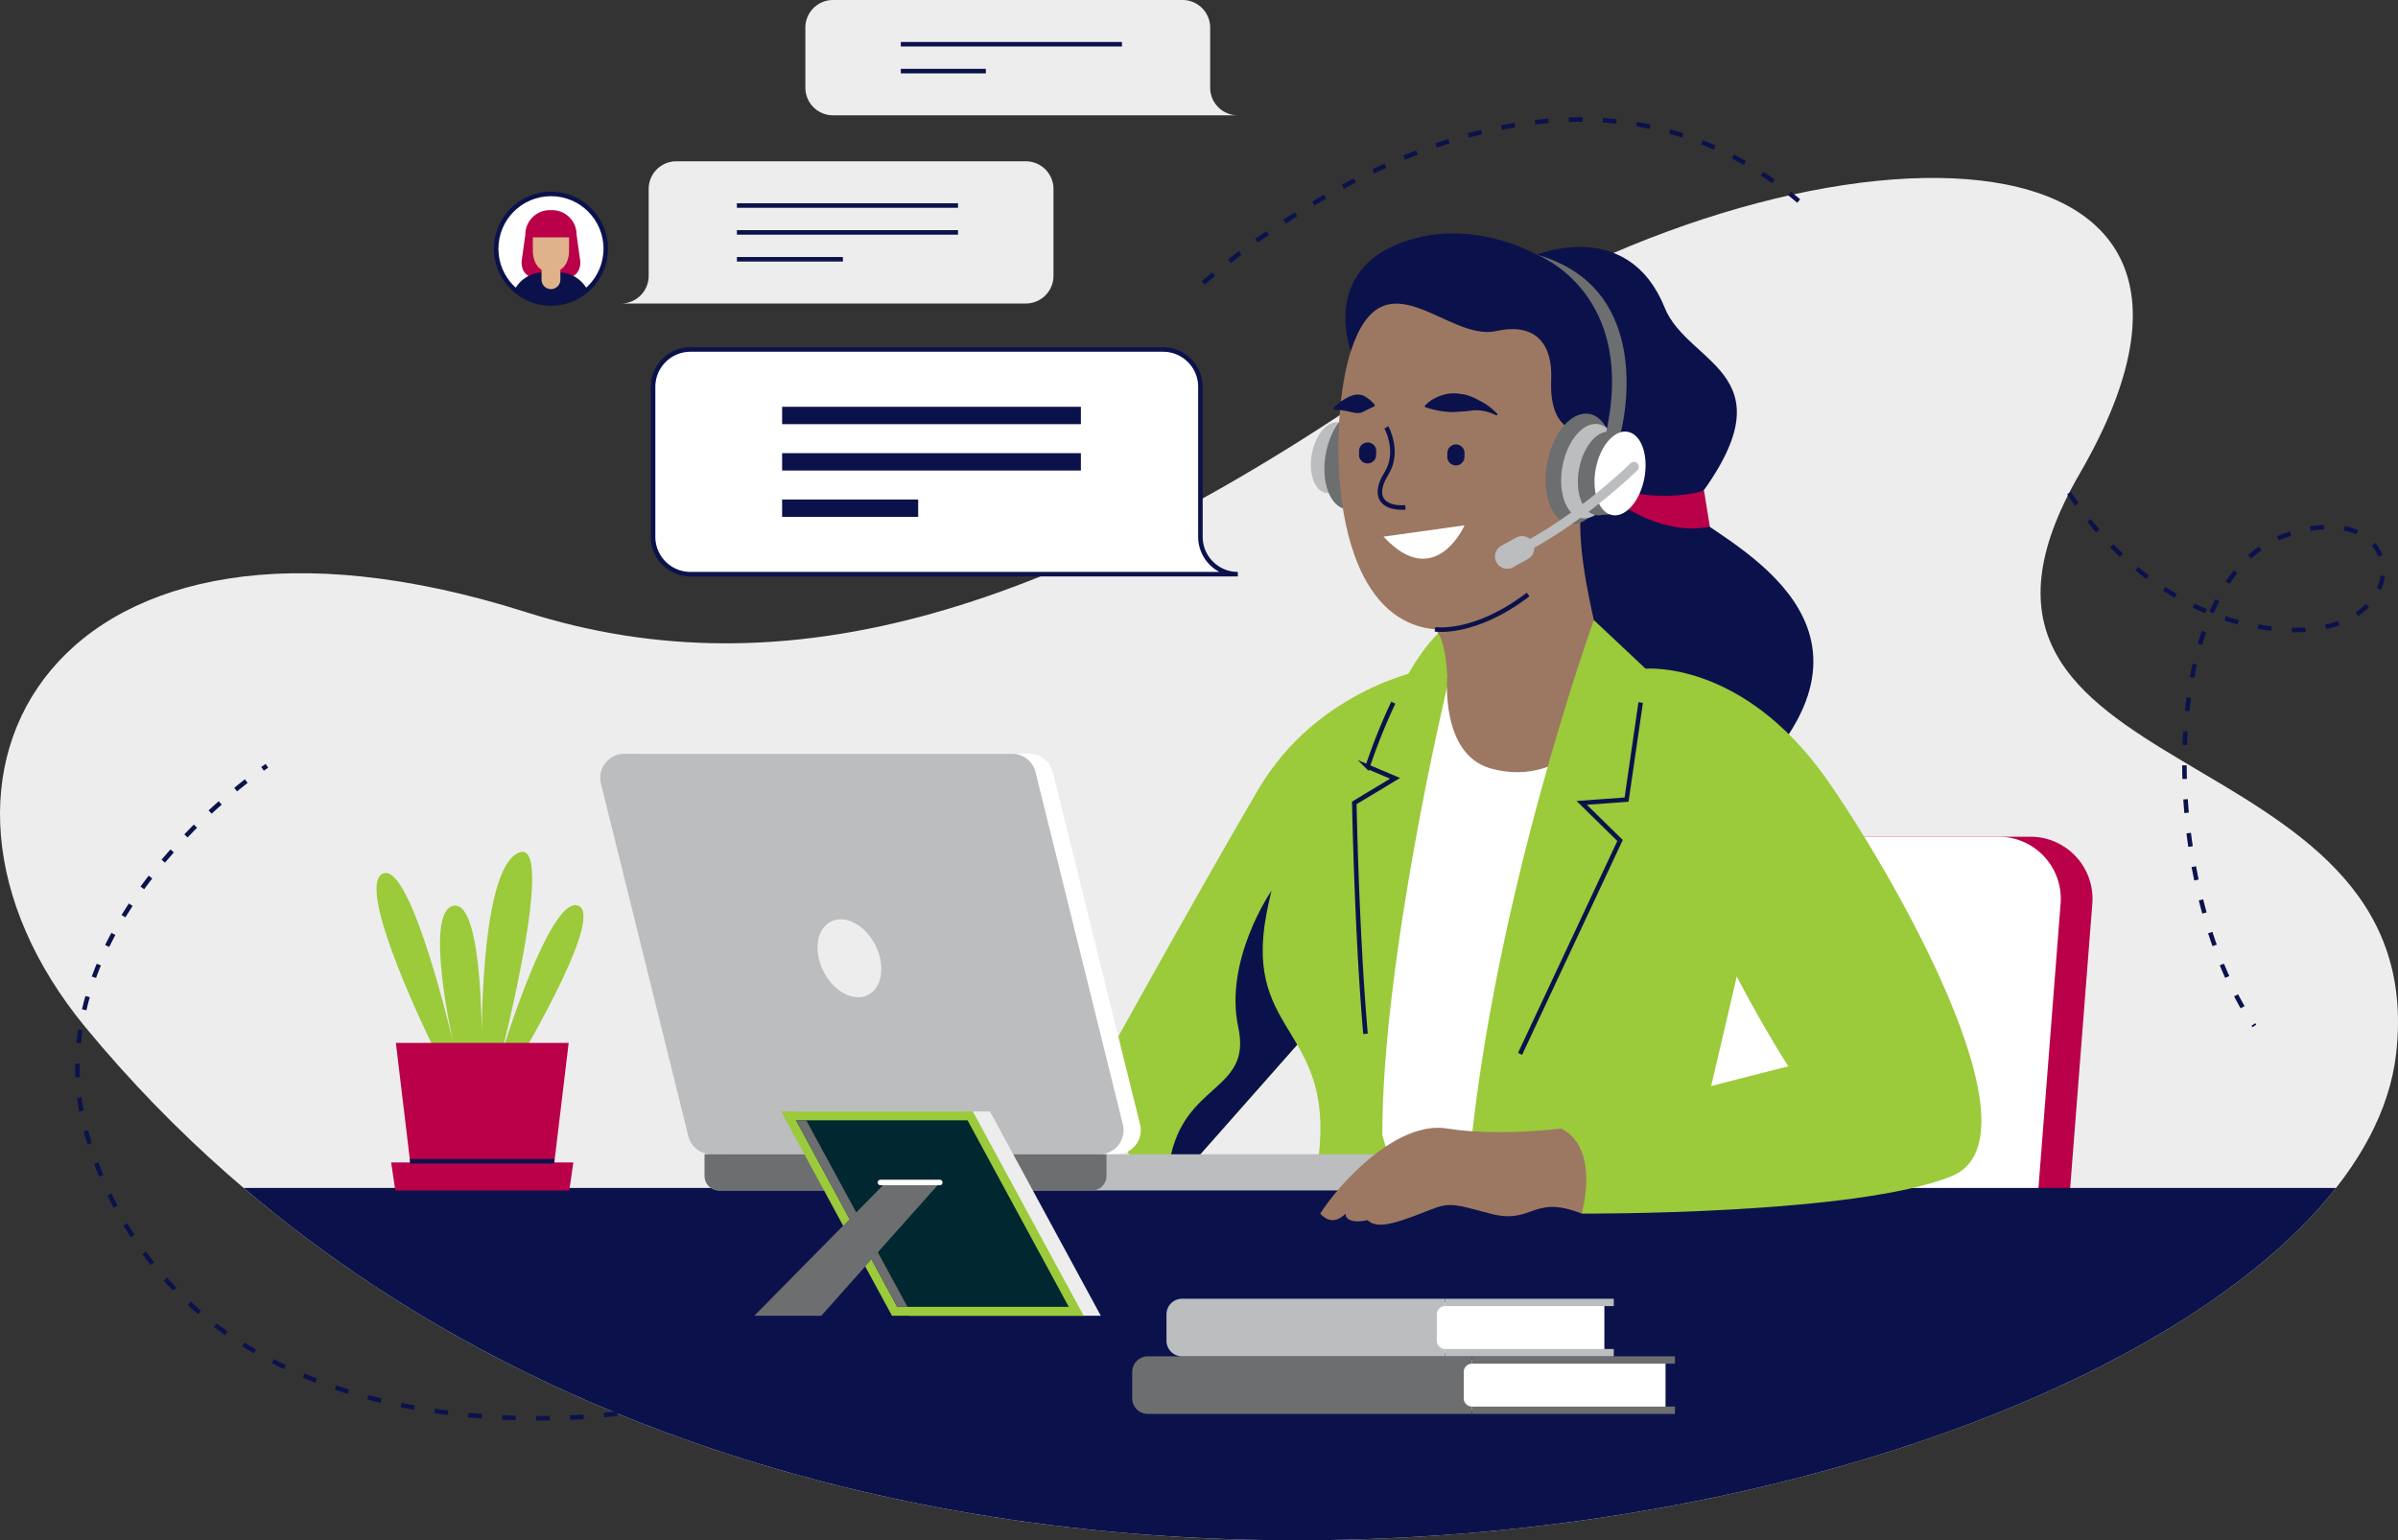 <svg id="ff8c2be2-c1b5-4460-a7fb-216a246da895" data-name="Layer 1" xmlns="http://www.w3.org/2000/svg" xmlns:xlink="http://www.w3.org/1999/xlink" width="1058.519" height="680.131" viewBox="0 0 1058.519 680.131"><rect x="0" y="0" width="1058.519" height="680.131" fill="#333333" stroke="none"/><defs><clipPath id="f6408945-7ab8-49bf-b226-615ba17e7296" transform="translate(-5.657 -3.754)"><circle cx="248.862" cy="113.574" r="24.194" fill="none" stroke="#0b124b" stroke-miterlimit="10" stroke-width="2"/></clipPath></defs><path d="M237.818,274.032c113.538,36.051,234.307,2.076,393.162-110.082,158.856-112.158,390.834-120.336,292.733,48.864-82.269,141.894,156.264,111.127,139.628,256.278-22.69,197.978-706.489,368.244-1019.94-11.704C-47.471,347.235,28.985,207.722,237.818,274.032Z" transform="translate(-5.657 -3.754)" fill="#ededed"/><path d="M918.436,541.564h-220.353l11.139-143.073a27.409,27.409,0,0,1,27.326-25.281h165.37a27.409,27.409,0,0,1,27.326,29.536Z" transform="translate(-5.657 -3.754)" fill="#b90049"/><path d="M904.436,541.564H684.083l11.139-143.073a27.409,27.409,0,0,1,27.326-25.281h165.37a27.409,27.409,0,0,1,27.326,29.536Z" transform="translate(-5.657 -3.754)" fill="#fff"/><path d="M113.216,528.311c298.106,254.093,801.787,154.902,923.59,0Z" transform="translate(-5.657 -3.754)" fill="#0b124b"/><path d="M601.943,158.778s-12.476-32.962,19.532-46.746c32.008-13.784,62.573,4.195,62.573,4.195s40.327-16.625,56.408,23.339c10.6,26.342,59.249,28.822,10.714,89.372,5.993,10.147,90.3,42.46,37.809,107.658-38.955,4.442-107.715,0-107.715,0Z" transform="translate(-5.657 -3.754)" fill="#0b124b"/><path d="M636.219,299.026s-48.503,7.947-75.235,53.466c-26.733,45.518-75.141,133.156-75.141,133.156l20.23,30.857h26.733l54.911-62.139S639.926,337.318,636.219,299.026Z" transform="translate(-5.657 -3.754)" fill="#9bca3b"/><path d="M532.806,516.504l54.911-62.138s.936-2.1,2.538-5.803L566.923,397.03s-21.11,30.552-14.663,60.357c6.173,28.534-24.19,24.137-30.272,59.117Z" transform="translate(-5.657 -3.754)" fill="#0b124b"/><path d="M609.347,308.337s-34.636,44.88-44.751,99.428c-10.115,54.548,32.469,49.49,22.376,112.349,28.2,7.948,166.922-6.503,166.922-6.503l23.843-101.874-45.684-112.712h-95.833l-24.088,13.579Z" transform="translate(-5.657 -3.754)" fill="#9bca3b"/><polygon points="638.862 298.522 615.818 320.186 621.456 346.587 608.378 385.456 607.494 452.004 610.179 501.186 615.818 520.664 648.593 512.747 668.965 449.154 691.645 364.326 689.115 344.65 709.746 332.842 709.73 298.522 638.862 298.522" fill="#fff"/><path d="M644.519,306.832s-28.74,120.077-28.683,198.108c-10.057-21.675-12.363-146.669-12.363-146.669l18.002-10.838-12.128-5.143s17.258-53.824,38.976-64.734C648.274,276.258,655.803,294.203,644.519,306.832Z" transform="translate(-5.657 -3.754)" fill="#9bca3b"/><path d="M608.416,460.234c-3.871-43.848-4.943-101.963-4.943-101.963l18.002-10.838-12.128-5.143a257.874,257.874,0,0,1,11.344-28.276" transform="translate(-5.657 -3.754)" fill="none" stroke="#0b124b" stroke-miterlimit="10" stroke-width="2"/><path d="M602.692,190.439l-7.313-.221-.002.009c-4.368.251-8.796,5.567-10.453,13.007-1.894,8.504.549,16.564,5.456,18.001a5.631,5.631,0,0,0,3.069,0h2.384Z" transform="translate(-5.657 -3.754)" fill="#bbbdbf"/><ellipse cx="603.89" cy="206.404" rx="22.597" ry="13.204" transform="translate(284.355 758.317) rotate(-79.409)" fill="#6d6e70"/><path d="M601.943,158.778c-9.962,30.503-11.044,118.431,37.157,122.858,3.431,3.145,4.822,11.443,5.338,19.262.566,8.571,5.103,19.517,12.719,21.435,14.768,3.719,39.292,3.557,55.893-29.516-5.551-20.439-10.191-43.509-9.824-59.125,4.195-5.394,5.993-39.554,5.993-39.554s-20.106,5.657-18.837-22.838c.663-14.875-6.192-25.366-24.314-21.353C644.351,154.755,616.369,114.605,601.943,158.778Z" transform="translate(-5.657 -3.754)" fill="#9c7862"/><path d="M634.718,182.798a14.581,14.581,0,0,1,3.698-2.876,19.616,19.616,0,0,1,4.103-1.746,16.011,16.011,0,0,1,4.34-.744c.739.003,1.474.011,2.213.082l2.215.285c2.973.429,5.784,1.943,8.396,3.333a26.439,26.439,0,0,1,6.869,5.35.404.404,0,0,1-.484.632l-.02-.01a21.142,21.142,0,0,0-7.564-2.156,20.129,20.129,0,0,0-3.898.173c-.638.06-1.268.127-1.906.213-.634.08-1.246.073-1.874.13l-1.871.117c-.624.049-1.251.102-1.876.113a27.551,27.551,0,0,1-3.82-.234,38.401,38.401,0,0,1-8.311-1.89l-.017-.006a.476.476,0,0,1-.287-.609A.485.485,0,0,1,634.718,182.798Z" transform="translate(-5.657 -3.754)" fill="#0b124b"/><path d="M612.113,183.297c-1.66.762-3.152,1.462-4.536,2.192a4.55,4.55,0,0,1-1.987.586,5.216,5.216,0,0,1-1.944-.04c-1.309-.21-2.706-.66-4.165-.888a44.654,44.654,0,0,0-4.624-.517l-.029-.003a.526.526,0,0,1-.341-.879,19.689,19.689,0,0,1,3.896-3.257c.72-.486,1.477-.893,2.254-1.323a14.268,14.268,0,0,1,2.426-.931,6.245,6.245,0,0,1,2.532-.221,8.668,8.668,0,0,1,1.263.208,5.555,5.555,0,0,1,1.226.552,15.849,15.849,0,0,1,4.3,3.602.578.578,0,0,1-.087.814.589.589,0,0,1-.119.075Z" transform="translate(-5.657 -3.754)" fill="#0b124b"/><path d="M617.643,192.458s5.993,10.787,0,20.376c-5.993,9.589-2.397,15.582,8.39,14.983" transform="translate(-5.657 -3.754)" fill="none" stroke="#0b124b" stroke-miterlimit="10" stroke-width="2"/><path d="M616.369,240.7l35.759-4.973S639.1,265.269,616.369,240.7Z" transform="translate(-5.657 -3.754)" fill="#fff"/><path d="M609.248,208.386h0a3.786,3.786,0,0,1-3.704-3.866l.036-1.705a3.786,3.786,0,0,1,3.866-3.704h0a3.786,3.786,0,0,1,3.704,3.867l-.037,1.704A3.786,3.786,0,0,1,609.248,208.386Z" transform="translate(-5.657 -3.754)" fill="#0b124b"/><path d="M648.224,209.269h0a3.786,3.786,0,0,1-3.704-3.866l.036-1.705a3.786,3.786,0,0,1,3.866-3.704h0a3.786,3.786,0,0,1,3.704,3.867l-.037,1.704A3.786,3.786,0,0,1,648.224,209.269Z" transform="translate(-5.657 -3.754)" fill="#0b124b"/><path d="M725.262,221.159c18.917,3.868,32.58-.79,32.58-.79l2.562,15.847s-16.428,5.125-38.815-9.397Z" transform="translate(-5.657 -3.754)" fill="#b90049"/><path d="M716.651,214.853c-2.959,13.286-11.572,22.236-19.239,19.991s-11.483-14.837-8.524-28.123c2.959-13.286,11.572-22.236,19.239-19.991C715.793,188.976,719.609,201.567,716.651,214.853Z" transform="translate(-5.657 -3.754)" fill="#6d6e70"/><ellipse cx="707.499" cy="211.8" rx="21.098" ry="12.328" transform="translate(363.622 864.568) rotate(-79.41)" fill="#bbbdbf"/><path d="M684.048,116.227s45.174,16.794,30.127,80.392l6.956-2.055S738.109,131.405,684.048,116.227Z" transform="translate(-5.657 -3.754)" fill="#6d6e70"/><path d="M723.949,194.58l-8.659-.262-.002.011c-5.173.297-10.415,6.591-12.378,15.402-2.242,10.07.65,19.613,6.461,21.315a6.667,6.667,0,0,0,3.634,0h2.823Z" transform="translate(-5.657 -3.754)" fill="#6d6e70"/><path d="M731.293,215.895c-2.243,10.07-8.771,16.853-14.581,15.151-5.811-1.702-8.703-11.245-6.46-21.315,2.242-10.07,8.771-16.853,14.581-15.151C730.642,196.282,733.535,205.825,731.293,215.895Z" transform="translate(-5.657 -3.754)" fill="#fff"/><path d="M674.116,249.839a2.16,2.16,0,0,1-.823-4.105c27.487-13.194,51.825-37.145,52.067-37.386a2.16,2.16,0,1,1,3.041,3.068c-.247.245-25.082,24.697-53.239,38.212A2.15,2.15,0,0,1,674.116,249.839Z" transform="translate(-5.657 -3.754)" fill="#bbbdbf"/><path d="M680.123,250.564l-6.549,3.647a5.387,5.387,0,0,1-7.328-2.085h0a5.388,5.388,0,0,1,2.085-7.328l6.549-3.647a5.387,5.387,0,0,1,7.328,2.085h0A5.387,5.387,0,0,1,680.123,250.564Z" transform="translate(-5.657 -3.754)" fill="#bbbdbf"/><path d="M644.519,302.276s-3.264,34.32,18.974,40.737c34.436,9.936,61.725-25.549,49.557-50.196C699.788,265.954,644.519,302.276,644.519,302.276Z" transform="translate(-5.657 -3.754)" fill="#9c7862"/><path d="M327.405,513.436h171.178a10.637,10.637,0,0,0,10.325-13.195l-38.541-155.564a10.639,10.639,0,0,0-10.326-8.081H288.864a10.638,10.638,0,0,0-10.325,13.197l38.541,155.564A10.638,10.638,0,0,0,327.405,513.436Z" transform="translate(-5.657 -3.754)" fill="#fff"/><path d="M319.803,513.436h171.178a10.636,10.636,0,0,0,10.325-13.195L462.766,344.677a10.639,10.639,0,0,0-10.326-8.081H281.262a10.638,10.638,0,0,0-10.325,13.197l38.541,155.564A10.637,10.637,0,0,0,319.803,513.436Z" transform="translate(-5.657 -3.754)" fill="#bbbdbf"/><path d="M369.152,432.676c4.52,8.953,13.316,13.62,19.645,10.424,6.33-3.196,7.796-13.043,3.276-21.998-4.521-8.952-13.316-13.621-19.645-10.425C366.098,413.873,364.632,423.722,369.152,432.676Z" transform="translate(-5.657 -3.754)" fill="#ededed"/><path d="M634.704,513.435v9.591a6.364,6.364,0,0,1-6.365,6.364H323.149a6.464,6.464,0,0,1-6.464-6.464V513.435Z" transform="translate(-5.657 -3.754)" fill="#bbbdbf"/><path d="M494.074,513.435v9.591a6.364,6.364,0,0,1-6.365,6.364H323.048a6.363,6.363,0,0,1-6.363-6.364V513.435Z" transform="translate(-5.657 -3.754)" fill="#6d6e70"/><path d="M709.216,277.557s-44.066,121.898-54.966,238.944c-.063.723,66.522-141.63,66.522-141.63l-16.919-16.6,19.805-1.445,8.394-57.801Z" transform="translate(-5.657 -3.754)" fill="#9bca3b"/><path d="M694.772,502.051s-28.131,3.612-50.253,0-47.41,23.851-56.08,37.575c5.78,6.498,11.11,0,11.11,0s-.361,5.058,9.799,2.888c3.657,3.61,10.415,2.174,23.292-2.888,12.877-5.062,11.981-5.053,30.853,0,18.872,5.053,18.497-8.674,40.36-.004C703.853,539.621,755.587,485.433,694.772,502.051Z" transform="translate(-5.657 -3.754)" fill="#9c7862"/><path d="M676.638,469.091c19.318-41.166,44.133-94.22,44.133-94.22l-16.919-16.6,19.805-1.445,6.228-42.883" transform="translate(-5.657 -3.754)" fill="none" stroke="#0b124b" stroke-miterlimit="10" stroke-width="2"/><path d="M732.052,299.026s42.507-4.017,79.642,48.408c26.562,37.497,97.539,158.23,55.633,175.57-41.906,17.34-163.475,16.618-163.475,16.618s8.384-28.9-9.081-37.571c19.383-7.225,100.304-27.455,100.304-27.455S727.551,371.276,732.052,299.026Z" transform="translate(-5.657 -3.754)" fill="#9bca3b"/><path d="M195.963,464.073s-33.875-68.899-21.314-74.572c12.562-5.673,31.282,75.618,31.282,75.618s-13.615-59.166,0-61.435,12.403,65.806,12.403,65.806-1.625-80.556,15.962-89.065c17.586-8.509-7.375,89.065-7.375,89.065s21.557-70.912,34.038-65.806c12.48,5.106-30.634,75.783-30.634,75.783l-27.798,2.504Z" transform="translate(-5.657 -3.754)" fill="#9bca3b"/><polygon points="243.278 525.162 182.485 525.162 174.751 460.502 251.012 460.502 243.278 525.162" fill="#b90049"/><polygon points="251.279 525.636 253.097 513.293 172.666 513.293 174.484 525.636 251.279 525.636" fill="#b90049"/><line x1="181.001" y1="512.749" x2="244.698" y2="512.749" fill="none" stroke="#0b124b" stroke-miterlimit="10" stroke-width="2"/><path d="M639.1,281.636s17.264,2.787,41.073-15.362" transform="translate(-5.657 -3.754)" fill="none" stroke="#0b124b" stroke-miterlimit="10" stroke-width="2"/><path d="M458.471,74.975H304.196a12.204,12.204,0,0,0-12.204,12.204v38.38a12.208,12.208,0,0,1-12.208,12.208h178.686a12.208,12.208,0,0,0,12.208-12.208v-38.377A12.208,12.208,0,0,0,458.471,74.975Z" transform="translate(-5.657 -3.754)" fill="#ededed"/><g clip-path="url(#f6408945-7ab8-49bf-b226-615ba17e7296)"><circle cx="243.205" cy="109.82" r="24.194" fill="#fff"/><path d="M248.862,127.319c7.153,0,12.972-.84,12.972-7.993l-1.66-12.008a10.782,10.782,0,0,0-10.769-10.77h-1.086a10.783,10.783,0,0,0-10.77,10.77l-1.66,12.008C235.889,126.48,241.709,127.319,248.862,127.319Z" transform="translate(-5.657 -3.754)" fill="#b90049"/><path d="M231.101,140.68v-2.201a14.479,14.479,0,0,1,14.479-14.479h6.564a14.479,14.479,0,0,1,14.479,14.479v2.201Z" transform="translate(-5.657 -3.754)" fill="#0b124b"/><path d="M248.862,131.406h0a4.15,4.15,0,0,0,4.15-4.15v-3.32a4.15,4.15,0,0,0-4.15-4.15h0a4.15,4.15,0,0,0-4.15,4.15v3.32A4.15,4.15,0,0,0,248.862,131.406Z" transform="translate(-5.657 -3.754)" fill="#e0b28b"/><path d="M256.855,108.555v5.792c0,5.331-2.662,9.653-7.993,9.653-5.331,0-7.993-4.322-7.993-9.653v-5.792Z" transform="translate(-5.657 -3.754)" fill="#e0b28b"/></g><circle cx="243.205" cy="109.82" r="24.194" fill="none" stroke="#0b124b" stroke-miterlimit="10" stroke-width="2"/><line x1="325.281" y1="90.751" x2="422.89" y2="90.751" fill="none" stroke="#0b124b" stroke-miterlimit="10" stroke-width="2"/><line x1="325.281" y1="114.484" x2="372.066" y2="114.484" fill="none" stroke="#0b124b" stroke-miterlimit="10" stroke-width="2"/><line x1="325.281" y1="102.618" x2="422.89" y2="102.618" fill="none" stroke="#0b124b" stroke-miterlimit="10" stroke-width="2"/><path d="M373.368,3.754h154.275a12.204,12.204,0,0,1,12.204,12.204V42.459a12.208,12.208,0,0,0,12.208,12.208H373.368a12.208,12.208,0,0,1-12.208-12.208V15.962A12.208,12.208,0,0,1,373.368,3.754Z" transform="translate(-5.657 -3.754)" fill="#ededed"/><line x1="495.243" y1="19.53" x2="397.634" y2="19.53" fill="none" stroke="#0b124b" stroke-miterlimit="10" stroke-width="2"/><line x1="435.176" y1="31.396" x2="397.634" y2="31.396" fill="none" stroke="#0b124b" stroke-miterlimit="10" stroke-width="2"/><path d="M310.439,158.073h208.606a16.502,16.502,0,0,1,16.502,16.502v66.203a16.508,16.508,0,0,0,16.508,16.507H310.44a16.507,16.507,0,0,1-16.507-16.507v-66.198A16.507,16.507,0,0,1,310.439,158.073Z" transform="translate(-5.657 -3.754)" fill="#fff" stroke="#0b124b" stroke-miterlimit="10" stroke-width="2"/><rect x="345.243" y="179.62" width="131.878" height="7.671" fill="#0b124b"/><rect x="345.243" y="200.089" width="131.878" height="7.671" fill="#0b124b"/><rect x="345.243" y="220.558" width="60.057" height="7.671" fill="#0b124b"/><polygon points="485.913 580.973 401.298 580.973 352.376 490.769 436.991 490.769 485.913 580.973" fill="#ededed"/><polygon points="478.352 580.973 393.737 580.973 344.815 490.769 429.43 490.769 478.352 580.973" fill="#9bca3b"/><polygon points="396.066 577.059 351.39 494.683 427.101 494.683 471.777 577.059 396.066 577.059" fill="#012731"/><polygon points="351.39 494.683 396.066 577.059 400.575 577.059 355.898 494.683 351.39 494.683" fill="#6d6e70"/><polygon points="362.535 580.973 413.872 523.347 389.785 523.347 332.972 580.973 362.535 580.973" fill="#6d6e70"/><path d="M420.495,527.102h-26.184a1.218,1.218,0,0,1-1.218-1.218h0a1.218,1.218,0,0,1,1.218-1.218h26.184a1.218,1.218,0,0,1,1.218,1.218h0A1.218,1.218,0,0,1,420.495,527.102Z" transform="translate(-5.657 -3.754)" fill="#fff"/><path d="M597.754,609.539v11.65a5.269,5.269,0,0,1-5.268,5.269h148.371v-22.187l-0-0H592.486A5.269,5.269,0,0,1,597.754,609.539Z" transform="translate(-5.657 -3.754)" fill="#fff"/><path d="M650.158,621.189V609.539a5.269,5.269,0,0,1,5.269-5.269H512.324a5.269,5.269,0,0,0-5.269,5.269v11.65a5.269,5.269,0,0,0,5.269,5.269H655.427A5.269,5.269,0,0,1,650.158,621.189Z" transform="translate(-5.657 -3.754)" fill="#6d6e70"/><path d="M655.427,628.078H512.324a6.896,6.896,0,0,1-6.888-6.889v-11.65a6.896,6.896,0,0,1,6.888-6.889h143.102v3.24a3.652,3.652,0,0,0-3.648,3.649v11.65a3.652,3.652,0,0,0,3.648,3.649Zm-143.102-22.188a3.652,3.652,0,0,0-3.648,3.649v11.65a3.652,3.652,0,0,0,3.648,3.649h137.262a6.845,6.845,0,0,1-1.048-3.649v-11.65a6.846,6.846,0,0,1,1.048-3.649Z" transform="translate(-5.657 -3.754)" fill="#6d6e70"/><rect x="649.77" y="598.896" width="89.585" height="3.24" fill="#6d6e70"/><rect x="649.77" y="621.083" width="89.585" height="3.24" fill="#6d6e70"/><path d="M585.874,584.111v11.65a5.269,5.269,0,0,1-5.269,5.269h133.251v-22.187l-0-0H580.606A5.269,5.269,0,0,1,585.874,584.111Z" transform="translate(-5.657 -3.754)" fill="#fff"/><path d="M638.278,595.761v-11.65a5.269,5.269,0,0,1,5.269-5.269H527.445a5.269,5.269,0,0,0-5.269,5.269v11.65a5.269,5.269,0,0,0,5.269,5.269h116.102A5.269,5.269,0,0,1,638.278,595.761Z" transform="translate(-5.657 -3.754)" fill="#bbbdbf"/><path d="M643.547,602.65H527.444a6.896,6.896,0,0,1-6.888-6.889v-11.65a6.896,6.896,0,0,1,6.888-6.889h116.102v3.24a3.653,3.653,0,0,0-3.648,3.649v11.65a3.653,3.653,0,0,0,3.648,3.649Zm-116.102-22.188a3.652,3.652,0,0,0-3.648,3.649v11.65a3.652,3.652,0,0,0,3.648,3.649h110.262a6.846,6.846,0,0,1-1.048-3.649v-11.65a6.846,6.846,0,0,1,1.048-3.649Z" transform="translate(-5.657 -3.754)" fill="#bbbdbf"/><rect x="637.889" y="573.468" width="74.465" height="3.24" fill="#bbbdbf"/><rect x="637.889" y="595.656" width="74.465" height="3.24" fill="#bbbdbf"/><path d="M536.835,128.72s146.394-134.599,262.805-36.215" transform="translate(-5.657 -3.754)" fill="none" stroke="#0b124b" stroke-miterlimit="10" stroke-width="2" stroke-dasharray="6 9"/><path d="M918.999,221.449s33.591,56.404,94.588,60.341,56.32-62.106,0-41.321c-56.32,20.786-55.536,153.862-12.818,216.298" transform="translate(-5.657 -3.754)" fill="none" stroke="#0b124b" stroke-miterlimit="10" stroke-width="2" stroke-dasharray="6 9"/><path d="M278.221,627.912s-186.984,27.922-233.308-120.058c-29.424-93.993,78.57-165.963,78.57-165.963" transform="translate(-5.657 -3.754)" fill="none" stroke="#0b124b" stroke-miterlimit="10" stroke-width="2" stroke-dasharray="6 9"/></svg>